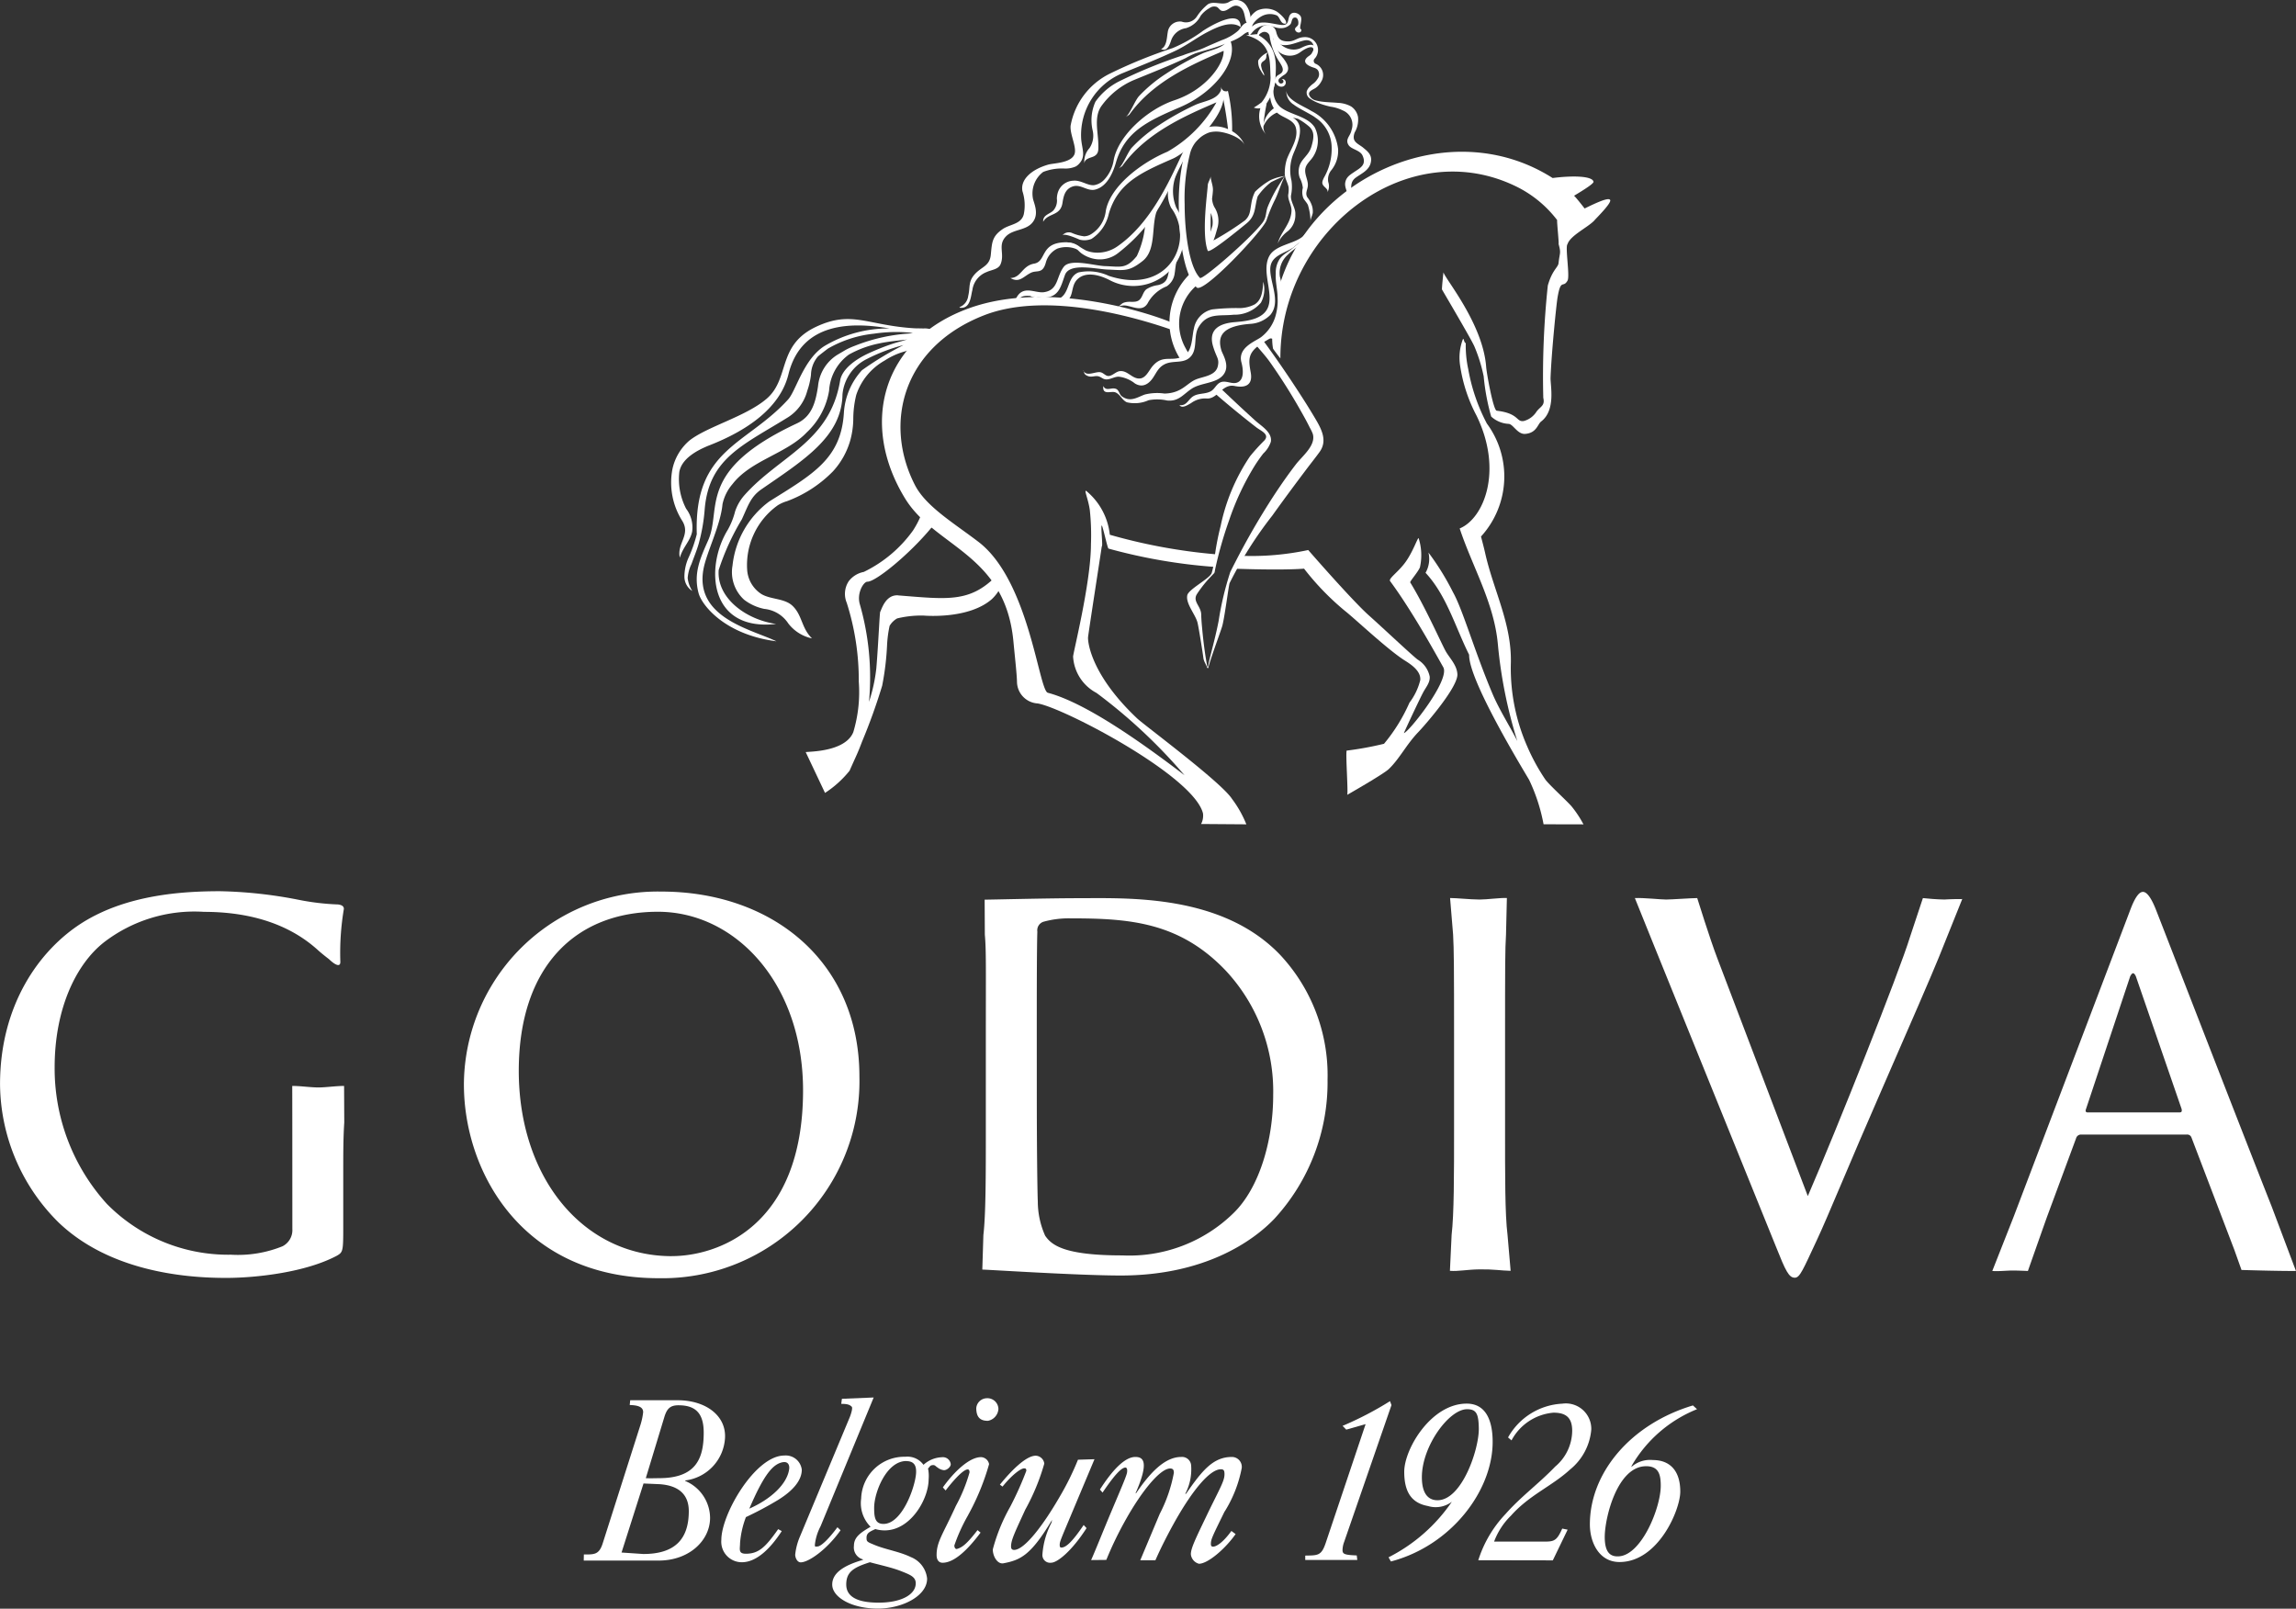 <svg xmlns="http://www.w3.org/2000/svg" width="174.458" height="122.235" viewBox="0 0 174.458 122.235">
  <rect x="0" y="0" width="174.458" height="122.235" fill="#333333" stroke="none"/>
  <g id="Group_186" data-name="Group 186" transform="translate(-999.192 -3771.5)">
    <path id="Path_33" data-name="Path 33" d="M647.987,52.053c8.427,0,15.046,5.32,15.046,14.049a14.974,14.974,0,0,1-15.271,15.329c-10.257,0-14.781-7.986-14.781-14.726a14.733,14.733,0,0,1,15.006-14.652m.791,27.7c3.372,0,9.969-2.137,9.973-12.594,0-8.081-5.106-13.572-11.026-13.572-6.252,0-10.565,4.158-10.575,12.069-.006,8.129,4.883,14.1,11.627,14.1" transform="translate(401.46 3787.193)" fill="#fff" fill-rule="evenodd"/>
    <path id="Path_34" data-name="Path 34" d="M663.329,78.034c.186-1.579.186-4.534.186-8.132V63.313c0-5.853.03-6.9-.076-8.1l-.014-2.662c.45,0,4.838-.111,7.086-.111,3.709,0,10.882-.34,15.333,4.269a13.384,13.384,0,0,1,3.636,9.519A15.3,15.3,0,0,1,685.438,76.8c-1.61,1.688-5.3,4.31-11.673,4.31-3.217,0-10.141-.45-10.518-.45Zm4.059-10.677c0,3.969.043,7.418.076,8.125a6.4,6.4,0,0,0,.557,2.6c.487.715,1.441,1.5,5.861,1.5a11.306,11.306,0,0,0,8.467-3.23c1.951-1.908,3-5.5,3-8.952a13.428,13.428,0,0,0-3.593-9.445c-3.528-3.713-7.349-3.983-11.81-3.983a7.133,7.133,0,0,0-2.072.263.687.687,0,0,0-.445.747c-.043,1.275-.043,4.849-.043,7.733Z" transform="translate(410.584 3787.31)" fill="#fff" fill-rule="evenodd"/>
    <path id="Path_35" data-name="Path 35" d="M690.676,78.025c.186-1.58.186-4.536.186-8.133V63.3c0-5.85-.01-6.9-.074-8.1l-.229-2.77c.523,0,1.473.109,2.245.115.564,0,1.62-.146,2.071-.115l-.066,2.77c-.072,1.2-.072,2.246-.072,8.1v6.592c0,3.6-.01,6.553.187,8.133l.236,2.732c-.812-.022-1.264-.124-2.356-.111-.987.012-1.585.161-2.257.111Z" transform="translate(418.815 3787.307)" fill="#fff" fill-rule="evenodd"/>
    <path id="Path_36" data-name="Path 36" d="M628.108,71.328c0-3.036-.006-4.5-.006-4.5.635,0,1.23.1,1.94.115.59.005,1.365-.116,2-.115l.013,2.776c-.077,1.2-.077,2.326-.077,3.9v4.2c0,1.688-.036,1.765-.485,2.025-2.4,1.274-6.13,1.675-8.306,1.685-3.561.021-9.075-.62-12.826-4.2A14.918,14.918,0,0,1,605.9,66.72c-.008-6,2.958-10.232,6.293-12.321,3.372-2.1,7.552-2.367,10.434-2.367a34.036,34.036,0,0,1,5.911.642,18.579,18.579,0,0,0,3.038.364c.373.043.449.193.449.341a20.113,20.113,0,0,0-.267,4.028c0,.411-.387.249-.867-.216,0,0-.5-.377-.854-.7-1.265-1.137-3.812-2.891-8.647-2.891a11.26,11.26,0,0,0-7.564,2.292c-2.186,1.7-3.777,5.129-3.777,9.516a15.314,15.314,0,0,0,3.967,10.381,12.945,12.945,0,0,0,9.437,3.863,9.019,9.019,0,0,0,3.908-.64,1.378,1.378,0,0,0,.75-1.316Z" transform="translate(393.295 3787.187)" fill="#fff" fill-rule="evenodd"/>
    <path id="Path_37" data-name="Path 37" d="M723.232,52.436c.247.033,1.174.108,1.625.108.224,0,.275-.035,1.363-.035l-1.775,4.42c-.419,1.05-2.353,5.516-4.379,10.149-2.382,5.432-4.036,9.522-4.9,11.361-1.049,2.244-1.283,2.839-1.662,2.842-.455.008-.707-.524-1.423-2.322l-9.3-22.964-1.436-3.561c.7-.03,1.933.111,2.38.111.38,0,1.9-.108,2.358-.111,0,0,.966,3.113,1.525,4.568l6.878,18.076c2.176-5.021,6.941-16.991,7.765-19.689.189-.56.98-2.953.98-2.953" transform="translate(422.07 3787.306)" fill="#fff" fill-rule="evenodd"/>
    <path id="Path_38" data-name="Path 38" d="M740.6,79.268l-3.257-8.534A.341.341,0,0,0,737,70.51h-8.056a.391.391,0,0,0-.372.3l-2.2,5.944c-.336.941-1.456,4.123-1.456,4.123s-.755-.034-1.17-.034-1.1.073-1.536.034l1.624-4.123,8.824-23.218c.453-1.236.773-1.464,1-1.464s.57.268,1.018,1.434c.564,1.425,6.5,16.759,8.76,22.466l1.847,4.905c-.556,0-1.546,0-4.137-.077Zm-4.157-10.44c.181,0,.181-.113.151-.263l-3.479-10.088c-.148-.294-.258-.294-.423,0l-3.358,10.088c-.076.187,0,.263.111.263Z" transform="translate(428.363 3787.198)" fill="#fff" fill-rule="evenodd"/>
    <path id="Path_39" data-name="Path 39" d="M647.676,87.848l.03.044a3.073,3.073,0,0,1,1.87,2.792c0,1.724-1.585,3.25-3.906,3.25h-5.693l.008-.463c.791,0,1.158.023,1.433-.847l2.866-8.992a5.06,5.06,0,0,0,.206-.958c.021-.463-.505-.543-1.02-.56l.038-.363H647.1c2.164,0,3.693,1.18,3.612,2.849a3.449,3.449,0,0,1-3.038,3.248m-1.965.281-1.19-.052-1.67,5.246,1.656.112c2.423,0,3.454-1.15,3.454-3.258,0-1.775-1.518-2-2.25-2.049m1.488-5.995c-.6,0-.878.2-1.085.86l-1.42,4.68c.327.018.813,0,1,0,2.783,0,3.4-1.452,3.4-3.455,0-1.341-.5-2.082-1.892-2.082" transform="translate(403.57 3796.146)" fill="#fff"/>
    <path id="Path_40" data-name="Path 40" d="M652.339,88.344a26.569,26.569,0,0,1-2.46,1.313,7.011,7.011,0,0,0-.446,1.968c0,.452-.159.816.442.816.994,0,1.508-.527,2.455-1.868l.272.148c-.859,1.324-1.916,2.366-3.032,2.366a1.559,1.559,0,0,1-1.559-1.7c0-1.967,2.583-6.408,4.784-6.408a1.225,1.225,0,0,1,1.329,1.079c0,.783-.634,1.571-1.784,2.284m.38-2.863c-.782.116-1.469.941-2.583,3.536,1.635-.724,2.866-1.857,3.028-3,.046-.32-.1-.584-.445-.532" transform="translate(405.991 3797.12)" fill="#fff"/>
    <path id="Path_41" data-name="Path 41" d="M654.251,91.376a3.936,3.936,0,0,0-.433,1.4c0,.21.053.137.191.137.275,0,.869-.578,1.523-1.464l.238.23c-1.066,1.5-2.443,2.438-3.027,2.438-.275,0-.42-.367-.42-.578a4.691,4.691,0,0,1,.366-1.394l3.781-9.06c.137-.349.225-.716.151-.789-.145-.144-.29-.221-.8-.221l.051-.385,2.414-.1Z" transform="translate(407.291 3796.098)" fill="#fff"/>
    <path id="Path_42" data-name="Path 42" d="M663,86.073a.926.926,0,0,1-.514-.206c-.172-.1-.182-.206-.387-.181s-.184.117-.337.254a2.842,2.842,0,0,1,.046.817c0,1.5-1.363,3.888-3.338,3.888a2.5,2.5,0,0,1-.709-.1c-.413.191-.672.292-.672.655,0,.315.042.316.677.578.825.331,1.845.483,2.7.9a1.97,1.97,0,0,1,1.226,1.633c0,1.324-1.9,2.276-3.74,2.276-2.01,0-3.47-.868-3.47-1.826,0-.888.894-1.459,2.337-1.877v-.035a.937.937,0,0,1-.687-1.029c0-.644.457-.98,1.265-1.45a2.527,2.527,0,0,1-.716-2.142,3.279,3.279,0,0,1,3.35-3.178,1.5,1.5,0,0,1,1.385.612,2.209,2.209,0,0,1,1.416-.577.6.6,0,0,1,.657.534c0,.21-.3.449-.493.449m-3.38,7.636c-.618-.243-1.788-.5-2.268-.639-1.273.4-1.8.754-1.8,1.693,0,1.167,1.342,1.377,2.458,1.377,1.684,0,2.725-.577,2.816-1.357.072-.605-.413-.76-1.2-1.074m.484-8.329c-1.494,0-2.438,2.367-2.438,3.552,0,.731.074,1.226.709,1.226,1.427,0,2.421-2.836,2.477-3.873.031-.574-.164-.9-.748-.9" transform="translate(407.945 3797.142)" fill="#fff"/>
    <path id="Path_43" data-name="Path 43" d="M662.971,90.523a13.158,13.158,0,0,0-1.045,2.3c0,.141.074.3.206.262.357-.108.7-.314,1.555-1.428l.232.19c-.619.819-1.806,2.289-2.888,2.289-.258,0-.453-.185-.453-.584,0-1.016.483-1.583,1.463-3.735a12.2,12.2,0,0,0,1.04-2.547c0-.156-.052-.226-.138-.226-.4,0-1.335,1.145-1.679,1.6l-.21-.234c.842-1.183,2.011-2.3,2.9-2.3a.651.651,0,0,1,.612.532,18.4,18.4,0,0,1-1.6,3.885m1.506-7.176c-.561,0-.878-.251-.88-.967a.819.819,0,0,1,.774-.748.838.838,0,0,1,.91.81.978.978,0,0,1-.8.906" transform="translate(409.78 3796.11)" fill="#fff"/>
    <path id="Path_44" data-name="Path 44" d="M669.392,90.48c-.4.958-.449,1.087-.449,1.3,0,.1.02.19.121.19.345,0,.806-.393,1.7-1.715l.219.237c-1.117,1.741-2.222,2.628-2.685,2.628a.583.583,0,0,1-.668-.623,6.141,6.141,0,0,1,.686-2.413l.049-.219c-1.6,2.664-2.369,3.048-3.695,3.3-.457.086-.811-.531-.811-1.053a13.594,13.594,0,0,1,1.318-3.233,24.982,24.982,0,0,0,1.23-2.742c0-.122-.022-.185-.16-.185-.275,0-.944.514-1.648,1.385l-.2-.147c.842-1.045,1.982-2.2,2.721-2.2a.682.682,0,0,1,.652.6,16.573,16.573,0,0,1-1.446,3.5c-.824,1.793-1.08,2.317-1.08,2.8,0,.174.078.258.233.258.79,0,2.219-1.883,3.474-4.059a20.9,20.9,0,0,0,1.378-2.794l1.255-.039Z" transform="translate(410.769 3797.122)" fill="#fff"/>
    <path id="Path_45" data-name="Path 45" d="M679.746,89.2c-.928,1.9-1.046,2.114-1.046,2.481,0,.156.072.2.159.2.275,0,.782-.34,1.4-1.193l.32.238c-.824,1.167-2.128,2.254-2.783,2.254a.829.829,0,0,1-.617-.722c0-.453.333-1.132,1.277-3.1.946-1.95,1.278-2.472,1.278-2.975,0-.245-.031-.383-.272-.383-.825,0-2.12,1.536-3.478,3.938-.5.888-1.091,2.038-1.5,2.979l-1.151,0,1.475-3.514a11.183,11.183,0,0,0,1.078-3.125c0-.173-.022-.337-.281-.337-.756,0-2.153,1.71-3.372,3.886a27.115,27.115,0,0,0-1.479,3.061l-1.154.012c.292-.644.914-2.211,1.515-3.639.705-1.671,1.1-2.576,1.2-2.945.036-.135.062-.444-.109-.444-.344,0-.947.735-1.737,1.9l-.2-.229c.98-1.532,1.915-2.478,2.689-2.478.588,0,1.087.321.022,2.75l.029.018c1.055-1.555,2.183-2.768,3.437-2.768a.694.694,0,0,1,.756.679,4.006,4.006,0,0,1-.452,2.128l.065-.013c1.2-1.726,2.037-2.794,3.48-2.794a.753.753,0,0,1,.75.836,9.616,9.616,0,0,1-1.295,3.306" transform="translate(412.499 3797.142)" fill="#fff"/>
    <path id="Path_46" data-name="Path 46" d="M685.057,92.5a1.841,1.841,0,0,0-.124.613c0,.3.118.38,1.08.415l.042.346H682.1V93.54c.962-.017,1.223.013,1.55-.945l3.037-9.044-1.471.418-.281-.286a25.433,25.433,0,0,0,3.606-1.878l.111.3Z" transform="translate(416.269 3796.162)" fill="#fff"/>
    <path id="Path_47" data-name="Path 47" d="M687.147,93.946l-.183-.32a12.839,12.839,0,0,0,4.788-4.189l.027-.035a2.038,2.038,0,0,1-1.829.324c-1.268-.232-1.793-1.1-1.793-2.6,0-1.741,2.046-5.179,4.745-5.179,1.441,0,1.973,1.253,1.973,2.907,0,3.725-3.157,7.886-7.728,9.087m5.785-11.569c-1.374,0-3.435,2.812-3.435,5.163,0,1.253.484,1.754,1.188,1.754,1.862,0,3.164-3.9,3.138-5.453-.017-1.089-.169-1.464-.891-1.464" transform="translate(417.734 3796.207)" fill="#fff"/>
    <path id="Path_48" data-name="Path 48" d="M699.2,86.934c-1.393,1.29-3.105,1.943-4.513,3.527a5.381,5.381,0,0,0-1.281,1.97l3.476,0c1.014,0,1.233.075,1.7-.987l.411.082-1.126,2.332-5.663-.01a9.037,9.037,0,0,1,2.075-3.517c1.149-1.305,2.568-2.341,3.77-3.6a3.588,3.588,0,0,0,1.291-2.714c0-.992-.459-1.382-1.421-1.382a3.991,3.991,0,0,0-3.19,2.106l-.263-.224a5.01,5.01,0,0,1,4.124-2.566,1.933,1.933,0,0,1,2.2,1.967,4.378,4.378,0,0,1-1.587,3.016" transform="translate(419.313 3796.207)" fill="#fff"/>
    <path id="Path_49" data-name="Path 49" d="M701.894,86.643l-.025.089a2.14,2.14,0,0,1,1.641-.528c1.166,0,2.077.678,2.077,2.4,0,1.393-1.68,5.349-4.619,5.349-1.547,0-2.25-1.485-2.25-2.859,0-3.9,3.071-7.612,7.83-9.04l.312.286a10.077,10.077,0,0,0-4.966,4.3m1.092.033c-2.183,0-3.138,3.915-3.138,5.376,0,1.167.413,1.525,1.1,1.469,1.714-.139,3.156-3.7,3.156-5.357,0-.854-.154-1.489-1.115-1.489" transform="translate(421.278 3796.238)" fill="#fff"/>
    <path id="Path_50" data-name="Path 50" d="M681.024,7.471a1.938,1.938,0,0,0-1.054,1.347,12.913,12.913,0,0,1,.217-1.437c.007-.042.01-.082.014-.124a3.894,3.894,0,0,0,.677-1.87c.023-.936.292-2.525-1.43-3.393l-.8.082c1.99.528,1.783,1.921,1.857,3.211a3.057,3.057,0,0,1-.674,1.879,4.861,4.861,0,0,1-.6.406.884.884,0,0,0,.5.048,2.065,2.065,0,0,0,.478,2.042.85.85,0,0,1-.243-.673A1.954,1.954,0,0,1,681.576,7.8a2.2,2.2,0,0,1-.552-.328" transform="translate(415.229 3772.102)" fill="#fff"/>
    <path id="Path_51" data-name="Path 51" d="M675.637,22.036c-.083-.129-.16-.259-.23-.393a3.814,3.814,0,0,1,1-4.9l-.635-.78a5.144,5.144,0,0,0-.731,6.565,1.082,1.082,0,0,0,.594-.492" transform="translate(413.871 3776.313)" fill="#fff"/>
    <path id="Path_52" data-name="Path 52" d="M677.7,23.467l.443.418q1.117,1.064,2.262,2.1c.445.4,1.281.878,1.162,1.589a2.145,2.145,0,0,1-.574.892c-.233.3-.449.608-.652.927a20.126,20.126,0,0,0-1.942,4.137,29.937,29.937,0,0,0-1.074,3.777c-.018.089-.017.211-.089.277-.052.047-.431.446-.561.6a9.346,9.346,0,0,0-.72.957l-.021.035c-.314.549.327.892.341,1.523.008.364.04.728.074,1.088q.068.752.168,1.5c.034.247.069.495.109.741.018.113.038.228.059.341.009.053.02.105.03.16.005.026.008.128.035.141.055.023.07-.165.078-.2.017-.086.036-.17.056-.255.052-.221.108-.44.163-.661.142-.554.282-1.11.407-1.67q.076-.342.143-.685a23.49,23.49,0,0,1,.889-3.733q.185-.375.378-.746a57.1,57.1,0,0,1,2.92-5.042c.538-.821,1.1-1.628,1.7-2.406.469-.608,1.524-1.425,1.27-2.293a3.072,3.072,0,0,0-.222-.467c-.2-.41-.423-.812-.648-1.21a43.744,43.744,0,0,0-2.4-3.8c-.312-.441-.718-.878-1.087-1.325a3.47,3.47,0,0,1,.583-.3q1.365,1.86,2.626,3.8c.474.725.938,1.458,1.377,2.206.459.782.884,1.632.29,2.461-.316.44-.659.863-.984,1.295-.885,1.174-1.761,2.353-2.615,3.549a29.988,29.988,0,0,0-3.239,5.121c-.073.165-.4,2.779-.578,3.321-.091.282-.191.562-.29.842-.154.437-.31.875-.457,1.313-.066.2-.133.394-.194.593-.025.082-.049.164-.073.246-.009.033-.026.139-.058.156-.012.007-.026,0-.043-.025a.785.785,0,0,1-.046-.1l-.107-.232a1.386,1.386,0,0,1-.143-.374c-.049-.414-.353-2.321-.45-2.725-.152-.621-.912-1.449-.78-2.085.1-.462,1.683-1.252,1.852-1.681a7.039,7.039,0,0,0,.259-1.449,20.086,20.086,0,0,1,.427-2.147,14.812,14.812,0,0,1,2.228-5.281,14.837,14.837,0,0,1,1.087-1.2c.432-.469-.241-.722-.605-1-.444-.342-.882-.692-1.318-1.045q-.933-.759-1.84-1.546Z" transform="translate(414.189 3777.493)" fill="#fff"/>
    <path id="Path_53" data-name="Path 53" d="M692.371,22.1a8.47,8.47,0,0,1-.191-2.012c-.108.086-.157-.422-.217-.28a3.924,3.924,0,0,0-.206,2.046A11.772,11.772,0,0,0,693,25.622c2.045,4.206.535,7.827-1.282,8.568.949,2.881,2.615,5.638,2.9,8.789a35.5,35.5,0,0,0,1.48,7.368c-.547-1.093-1.37-2.374-1.878-3.574-1.374-3.246-2.271-6.429-3.01-7.735a19.716,19.716,0,0,0-1.865-3.016,2.112,2.112,0,0,1-.221,1.538c1.6,1.717,2.262,4.13,3.312,6.229-.039,1.864,3.74,8.125,4.556,9.5a13.633,13.633,0,0,1,1.1,3.38s2.991.008,3.032.007a8.238,8.238,0,0,0-.916-1.383c-.387-.44-1.749-1.675-2-2.051a15.158,15.158,0,0,1-1.35-2.471,14.771,14.771,0,0,1-1.255-6.234c.111-3.061-1.309-5.6-1.951-8.48-.092-.42-.315-1.253-.315-1.253a6.765,6.765,0,0,0,.448-8.582,14.048,14.048,0,0,1-1.415-4.126" transform="translate(418.386 3777.464)" fill="#fff"/>
    <path id="Path_54" data-name="Path 54" d="M704.8,14.058c.2-.221,1.285-1.295,1.188-1.528s-1.011.182-1.943.639c-.281-.364-.586-.741-.74-.907-.02-.021-.042-.04-.061-.061.793-.474,1.5-.931,1.477-1.061-.073-.444-1.586-.482-3.107-.285-7.828-4.987-18.552-.06-20.859,8.542-.072.264.091,1.3.053,1.577a3.657,3.657,0,0,1-1.089,1.972c.062.044.586.1.586.122a4.347,4.347,0,0,0,.066.755c.047.079.557.754.557.734,0-.3.008-.595.025-.889.534-9.168,9.79-16.1,17.859-12.187a8.742,8.742,0,0,1,3.152,2.578c-.056-.068.155,1.862.1,1.8.208.747.086.636,0,1.465-.034.324-.479.513-.816,1.7a65.49,65.49,0,0,0-.344,8.532c.141.6-.2.638-.509,1.041a1.641,1.641,0,0,1-.954.717c-.61.117-.341-.577-2.077-.778-.256-.03-.763-2.823-.8-3.327-.24-3.276-3.118-6.69-3.246-7.189,0,0-.138,1.257-.109,1.309.212.37,2.2,3.735,2.455,4.31a11.989,11.989,0,0,1,.711,2.283,16.729,16.729,0,0,0,.57,3.057,2.11,2.11,0,0,0,1.33.557c.345.026.673.807,1.255.761.869-.066.944-.737,1.209-.94,1.136-.863.695-2.741.718-3.334.073-1.944.442-5.561.527-6.067.254-1.519.42-.694.763-1.307.194-.35-.2-2.589,0-2.771.2-.656,1.58-1.29,2.055-1.817" transform="translate(415.552 3774.172)" fill="#fff"/>
    <path id="Path_55" data-name="Path 55" d="M669.207,11.989c.035-.351.5-.394.731-.514.376-.2.331-.51.327-.9-.01-.954-.368-2.121.267-2.96a5.865,5.865,0,0,1,2.39-1.913c1.335-.552,2.682-1.072,3.989-1.691a5.306,5.306,0,0,1,.755-.366c.32-.1.642-.186.962-.282a14.987,14.987,0,0,0,1.883-.679,3.17,3.17,0,0,0,.747-.433c.164-.135.407-.293.623-.211.118-.17.154-.551-.066-.665-.436-.226-.688.315-.922.558a3.763,3.763,0,0,1-1.257.722c-.465.2-.876.372-1.331.58-.517.234-1.072.351-1.6.565a36.9,36.9,0,0,0-4.842,1.974,4.882,4.882,0,0,0-1.818,1.557,3.436,3.436,0,0,0-.21,2.183,1.7,1.7,0,0,1-.24,1.341,1.5,1.5,0,0,0-.393,1.135" transform="translate(412.381 3771.899)" fill="#fff"/>
    <path id="Path_56" data-name="Path 56" d="M681.532,6.343A1.2,1.2,0,0,1,681,5.272c-.027.712,1.356,1.222,1.9,1.57a3.73,3.73,0,0,1,2.032,2.891,2.332,2.332,0,0,1-.547,1.649,1.108,1.108,0,0,0-.2.86.976.976,0,0,1-.061.778c.07-.217-.2-.364-.3-.5-.173-.215-.065-.39.039-.622a4.344,4.344,0,0,0,.58-2.292,2.74,2.74,0,0,0-1.259-2.274c-.228-.2-1.346-.726-1.645-.993" transform="translate(415.933 3773.09)" fill="#fff"/>
    <path id="Path_57" data-name="Path 57" d="M673.443,18.492a1.065,1.065,0,0,1-.134.185c-.374.409-.929.139-1.385.047a1.054,1.054,0,0,0-.768.082c.31-.216.292-.32.673-.383.282-.046.687.056.934-.13.276-.207.289-.609.561-.833a2.118,2.118,0,0,1,.885-.319c.96-.223.655-.91,1-1.538a2.05,2.05,0,0,1,.618-.6c-.281.2-.288.932-.347,1.23a1.379,1.379,0,0,1-.609,1,2.819,2.819,0,0,0-1.429,1.255" transform="translate(412.969 3776.024)" fill="#fff"/>
    <path id="Path_58" data-name="Path 58" d="M680.357,2.061a11.282,11.282,0,0,1-2.235,1.264A36.985,36.985,0,0,0,673.28,5.3a5.5,5.5,0,0,0-2.921,3.908c-.079.675.505,1.693.282,2.21-.281.651-1.572.649-1.982.765-1.233.349-2.144,1.118-1.961,2.022a3.463,3.463,0,0,1,.105,1.731c-.173.78-1.05.768-1.6,1.141-.829.562-.817,1.027-.91,1.956-.086.871-.7.9-1.217,1.477s-.334.968-.5,1.654a1.042,1.042,0,0,1-.639.841c-.029.012-.022.047.009.051.821.105.824-.92.945-1.329a1.706,1.706,0,0,1,1.1-1.386c.338-.16.873-.193,1.039-.579.347-.817-.249-1.465.435-2.144.521-.517,1.443-.428,1.951-.985.63-.691.1-1.6.07-1.92a2.05,2.05,0,0,1,.787-1.973,3.91,3.91,0,0,1,1.607-.259,1.932,1.932,0,0,0,.867-.157,1.071,1.071,0,0,0,.319-.282c.44-.521.156-1.069.094-1.8a5.08,5.08,0,0,1,3.176-5.02c1.335-.551,2.682-1.071,3.988-1.691.86-.406,1.614-1,2.46-1.436.672-.344,1.775-.885,2.492-.364.023-1.534-2.531.055-2.918.325" transform="translate(410.184 3771.825)" fill="#fff"/>
    <path id="Path_59" data-name="Path 59" d="M669.546,16.395a1.082,1.082,0,0,0,.605-.191,2.39,2.39,0,0,0,1.071-1.745c.331-1.844,2.649-3.638,4.68-4.493a9.784,9.784,0,0,0,3.725-3.751c-2.35,1.011-5.357,2.313-7.163,4.849l-.285.186c.333-.219.7-1.248,1.026-1.6a10.872,10.872,0,0,1,2.054-1.7A20.791,20.791,0,0,1,678,6.419c.686-.321,1.773-.377,2.01-1.239.945,1.532-2.464,4.778-3.694,5.313-2.457,1.069-4.191,1.862-4.869,4.2a3.039,3.039,0,0,1-1.317,1.9,1.447,1.447,0,0,1-.892.056c-.4-.174-1.18-.5-1.321-.319a.635.635,0,0,1,.713-.2,3.262,3.262,0,0,0,.912.26" transform="translate(411.993 3773.062)" fill="#fff"/>
    <path id="Path_60" data-name="Path 60" d="M667.841,14.431a1.617,1.617,0,0,1,.057-.4,1.278,1.278,0,0,1,1.19-.955c.587-.06,1.092.4,1.6.336a1.364,1.364,0,0,0,.738-.4,2.8,2.8,0,0,0,.731-1.491c.331-1.844,2.538-3.864,4.628-4.562,2.449-.817,3.781-2.815,3.725-3.752-2.352,1.01-5.357,2.311-7.163,4.849l-.285.187c.333-.22.7-1.248,1.025-1.6a10.977,10.977,0,0,1,2.054-1.7,20.783,20.783,0,0,1,2.745-1.528c.686-.321,1.773-.376,2.009-1.239.945,1.533-.916,4.126-3.694,5.313-2.464,1.052-4.191,1.861-4.87,4.2-.233.808-.67,1.812-1.553,2.055-.649.18-1.141-.487-1.813-.2-.514.217-.622.721-.7,1.231-.156,1-1.093.739-1.463,1.419-.036-.524.486-.57.771-.856a1.138,1.138,0,0,0,.267-.9" transform="translate(411.656 3772.155)" fill="#fff"/>
    <path id="Path_61" data-name="Path 61" d="M668.5,16.126a1.011,1.011,0,0,0-.247-.013c.01.135.328.223.432.293.228.152.388.379.614.539a2.45,2.45,0,0,0,.743.351,2.258,2.258,0,0,0,1.727-.2,2.182,2.182,0,0,0,.283-.19c4.07-3.17,4.034-6.531,6.432-9.192-.38.178-.782.337-.782.337-.86.765-2.206,5.92-5.7,8.344a2.645,2.645,0,0,1-1.653.475,2.324,2.324,0,0,1-.715-.154,4.636,4.636,0,0,1-.6-.364c-.087-.049-.177-.1-.268-.142a1.16,1.16,0,0,0-.265-.085" transform="translate(412.094 3773.826)" fill="#fff"/>
    <path id="Path_62" data-name="Path 62" d="M665.267,19.453c.321-1.014,1.364-.454,2.127-.474,1.135-.029,1.266-.873,1.577-1.723.346-.942,2.313-.446,3.224-.409,1.281.052,1.624.181,2.673-.647,1.171-.924.541-3.032,1.247-4.148-.359.567-.884.661-1.053,1.437a7.029,7.029,0,0,1-.635,2.337c-.816,1-1.216.8-2.422.76-.774-.023-2.624-.595-3.12.048-.581.754-.4,1.761-1.492,1.931-.767.12-1.8-.746-2.293.875-.031.105.138.1.167.012" transform="translate(411.142 3775.134)" fill="#fff"/>
    <path id="Path_63" data-name="Path 63" d="M668.4,20.057a2.01,2.01,0,0,1-1.223-.1c-.193-.073-.379-.164-.565-.251s-.375-.13-.549-.213c.042-.082.271-.009.345.017a3.517,3.517,0,0,0,.367.092,2.812,2.812,0,0,0,1.2.181c1.153-.269.769-1.7,1.731-2.085a3.617,3.617,0,0,1,2.306.263c4.637,1.518,6.552-2.728,4.737-5.166a2.328,2.328,0,0,1-.163-1.672l.7-1.17a3.287,3.287,0,0,0-.142,2.837,3.868,3.868,0,0,1-5.1,5.477c-.694-.353-1.756-.677-2.408-.056-.631.6-.135,1.57-1.231,1.843" transform="translate(411.432 3774.502)" fill="#fff"/>
    <path id="Path_64" data-name="Path 64" d="M669.137,23.162c.208.554.908.091,1.305.161.239.043.383.28.6.286.311.009.569-.338.885-.37.532-.053.849.463,1.333.551.608.109.832-.561,1.157-.938.811-.941,1.49-.249,2.39-.786.647-.389.583-1.43.747-2.08a1.8,1.8,0,0,1,1.385-1.436,16.113,16.113,0,0,1,2.128-.1,2.575,2.575,0,0,0,1.1-.281c.539-.342.607-1,.652-1.717a2.106,2.106,0,0,1-.178,1.586,2.618,2.618,0,0,1-2.065.914c-1.1.12-2-.169-2.673.945-.39.647-.077,1.585-.549,2.18-.527.662-1.364.293-2.043.648-.444.232-.58.577-.845.983-.324.5-.81.832-1.4.467a2.439,2.439,0,0,0-1.213-.513c-.375-.018-.737.289-1.1.186-.156-.044-.285-.168-.442-.21-.29-.078-.531.1-.838-.033-.28-.118-.24-.215-.325-.445" transform="translate(412.36 3776.461)" fill="#fff"/>
    <path id="Path_65" data-name="Path 65" d="M679.019,2.3c-.051.056-.1.111-.15.165-.16-.144-.055-.381.047-.515.588-.781,1.579-.362,2.361-.281.672.069.439-.483.69-.794.193-.241.608-.121.768.112.21.3-.183.983.063,1.016.055.268-.271.315-.411.139-.2-.25.128-.321.176-.5s-.007-.531-.225-.536c-.293-.008-.237.354-.363.509a.984.984,0,0,1-.711.3c-.4.018-.735-.216-1.127-.23a1.5,1.5,0,0,0-1.117.621" transform="translate(415.269 3771.726)" fill="#fff"/>
    <path id="Path_66" data-name="Path 66" d="M678.791,1.453a1.652,1.652,0,0,1,.662-.794,1.623,1.623,0,0,1,1.481.051c.176.1.859.672.724.932-.407.077-.427-.44-.678-.616a1.331,1.331,0,0,0-1.231.091,1.832,1.832,0,0,0-.553.5,4.121,4.121,0,0,0-.329.657.522.522,0,0,0-.064,0,.923.923,0,0,1-.012-.817" transform="translate(415.244 3771.652)" fill="#fff"/>
    <path id="Path_67" data-name="Path 67" d="M675.553,2.148a1.849,1.849,0,0,0,1.139-.947,2.143,2.143,0,0,1,.677-.587.585.585,0,0,1,.556-.086c.143.072.234.275.4.3.472.073.756-.571,1.26-.354.469.2.42.8.575,1.2a4.005,4.005,0,0,0,.243.407,1.93,1.93,0,0,0-.233-1.655.958.958,0,0,0-1.334-.269c-.5.284-1.1-.111-1.583.161a3.93,3.93,0,0,0-.847.934.987.987,0,0,1-1.148.394.926.926,0,0,0-1.066.808c-.074.392-.064,1.084-.509,1.272.459.223.638-.286.759-.629a1.393,1.393,0,0,1,1.115-.953" transform="translate(413.729 3771.5)" fill="#fff"/>
    <path id="Path_68" data-name="Path 68" d="M664.883,16.86c.83-.012.882-.931,1.81-1.093.985-.173.4-1.649,2.494-1.622a2.1,2.1,0,0,1,.513.128.638.638,0,0,1,.375.216,1.8,1.8,0,0,1,.135.165c.048.081.026.1.021.182a2.027,2.027,0,0,0-1.769-.212,1.631,1.631,0,0,0-.884,1.07c-.243.876-.674.551-1.12.763-.573.273-.889.813-1.575.4" transform="translate(411.078 3775.765)" fill="#fff"/>
    <path id="Path_69" data-name="Path 69" d="M664.274,19.342c-.225-.005-.446-.009-.666-.012-3.648-.212-4.791-1.406-7.546-.1-.077.036-.151.073-.223.112-2.693,1.439-1.756,3.856-3.519,5.354-1.588,1.35-4.511,2.1-5.859,3.17a3.935,3.935,0,0,0-1.281,2.16,5.431,5.431,0,0,0,.751,3.942c.653,1.067-.436,1.721-.187,2.788.229-.8.783-1.249.934-1.978a2.35,2.35,0,0,0-.457-1.74,4.893,4.893,0,0,1-.519-2.785c.167-1.006,1.311-1.649,2.315-2.043,2.676-1.05,5.328-2.742,5.978-5.388,1-4.062,4.956-3.953,7.676-3.481a9.5,9.5,0,0,0-4.96,1.347c-1.586,1.028-2.14,3.385-2.742,4.049-3.17,3.489-7.157,3.733-6.939,10.236a10.277,10.277,0,0,1-.646,1.83,3.566,3.566,0,0,0-.294,1.386,1.29,1.29,0,0,0,.6,1.1,2.242,2.242,0,0,1-.351-.98,2.826,2.826,0,0,1,.288-1.067c.186-.521.4-1.028.552-1.559a13.581,13.581,0,0,0,.454-2.625c.334-3.872,2.937-4.857,6.35-6.98a3.407,3.407,0,0,0,1.442-2,5.671,5.671,0,0,0,.282-1.217,2.231,2.231,0,0,1,.521-1.383c.085-.088.681-.543.783-.616a8.8,8.8,0,0,1,3.474-1.123,11.4,11.4,0,0,1,2.738-.081l.228.052a13.557,13.557,0,0,0-4.394.94,5.755,5.755,0,0,0-.728.327c-.2.12-.385.23-.587.347a3.152,3.152,0,0,0-1.5,2.413c-.18,1.165-.439,2.272-1.6,2.816-7.7,3.6-5.677,6.49-6.748,8.889-.623,1.4-1.127,2.535-.724,4.022.245.9,1.985,3.143,5.911,3.648-1.864-.9-6.242-1.778-5.54-5.5.24-1.273,1.3-3.33,1.443-4.917a3.416,3.416,0,0,1,.76-1.528c1.4-1.817,4.11-2.309,5.641-3.928a5.567,5.567,0,0,0,1.7-3.178,3.647,3.647,0,0,1,1.5-2.733,7.882,7.882,0,0,1,2.254-.839c.674-.152,1.423-.216,2.194-.311-.161.036-.363.107-.463.133-.282.072-.558.157-.83.25-.553.19-1.092.413-1.618.651-1.093.495-2.061,1.251-2.2,2.088-.781,4.72-4.625,5.7-7.305,8.75a3.586,3.586,0,0,0-.674,1.187,5.665,5.665,0,0,1-.549,1.387c-1.748,2.832-1.458,7.752,3.665,7.171-2.3-.328-4.526-1.976-4.364-4.1a18.4,18.4,0,0,1,1.76-3.852c.506-1.111.682-1.727,1.506-2.294,3.237-2.233,6.088-4,6.139-7.189a3.344,3.344,0,0,1,1.856-2.7,13.557,13.557,0,0,1,2.779-1.055,24.288,24.288,0,0,0-3.153,1.908,5.276,5.276,0,0,0-1.372,3.2c-.2,3.535-2.36,4.7-5.673,6.773a6.985,6.985,0,0,0-2.793,4.878,2.841,2.841,0,0,0,.879,2.587,3.769,3.769,0,0,0,1.538.7,2.469,2.469,0,0,1,1.818,1.1,3.069,3.069,0,0,0,1.806,1.14c-.807-.777-.733-1.763-1.482-2.475-.61-.579-1.641-.469-2.356-.89a2.366,2.366,0,0,1-1.089-1.848,5.577,5.577,0,0,1,2.326-4.9,2.743,2.743,0,0,1,.7-.312,9.541,9.541,0,0,0,3.5-2.274,5.861,5.861,0,0,0,1.312-2.36,6.441,6.441,0,0,0,.225-1.579,7.788,7.788,0,0,1,.225-1.86,4.687,4.687,0,0,1,2.154-2.609,5.432,5.432,0,0,1,1.546-.7l1.178-.38s.893-.994.966-1.137c.087-.167-.569-.256-.712-.225" transform="translate(405.106 3777.117)" fill="#fff"/>
    <path id="Path_70" data-name="Path 70" d="M682.692,37.85c.005-.008.111-.95.1-.957a42.305,42.305,0,0,1-8.091-1.488,4.979,4.979,0,0,0-1.778-3.32c-.219-.151.148.617.26,1.454a18.148,18.148,0,0,1,.085,2.59c0,2.939-1.386,8.374-1.356,8.545a3.338,3.338,0,0,0,1.78,2.751,40.933,40.933,0,0,1,6.683,6.251c-4.726-3.612-8.113-5.661-10.384-6.264-.691-.182-1.413-8.519-5.271-11.467-1.9-1.451-4-2.693-4.836-4.335-2.392-4.687-.921-10.45,5.236-12.87,4.865-1.914,11.9.256,14.373,1.123.066.023.069-.515-.043-.564-1.967-.83-9.524-3.22-15.407-1.118-6.609,2.361-8.4,8.747-4.9,14.463,2.281,3.725,7.6,4.193,8.234,10.857.134,1.409.247,2.376.271,3.031a1.67,1.67,0,0,0,1.568,1.691c1.946.318,11.85,5.49,12.564,8.349a1.359,1.359,0,0,1-.143.812l3.439.025a8.435,8.435,0,0,0-1.092-1.935c-.815-1.269-6.649-5.591-7.192-6.1-3.481-3.282-3.759-5.747-3.746-6.157.007-.207.957-6.312,1.041-6.9.007-.039.009-.053.005-.039.1.035-.1-1.61,0-1.575.071.025.433,1.728.508,1.753a41.49,41.49,0,0,0,8.091,1.394" transform="translate(408.818 3776.728)" fill="#fff"/>
    <path id="Path_71" data-name="Path 71" d="M677.934,33.729l.63-.964a20.564,20.564,0,0,0,5.02-.441s3.343,3.847,4.637,4.994c.876.776,3.29,3.047,3.684,3.336a1.957,1.957,0,0,1,.907,1.277c.048.462-.3.834-.5,1.221-.232.431-1.2,2.487-1.46,3.079.312,0,3.54-4.028,2.993-5-.755-1.348-1.516-2.691-2.334-4-.54-.867-1.1-1.723-1.706-2.544-.146-.2.629-.688,1.182-1.463.571-.8.924-1.881.985-1.8a4.232,4.232,0,0,1,.1,2.213c-.135.35-.782,1.076-.739,1.147,1.08,1.754,2.263,4.407,2.66,5.162.285.544.885,1.085.925,1.812.053.968-2.373,3.778-3,4.433-.884.928-1.411,2.016-2.218,2.781-.413.392-3.152,1.954-3.152,1.954.078-.275-.125-2.97-.047-3.36a25.077,25.077,0,0,0,2.841-.519,13.1,13.1,0,0,0,1.934-3.125,4.733,4.733,0,0,0,.82-1.708c.069-.687-.683-1.187-1.182-1.5-1.29-.813-3.779-3.169-4.53-3.757a20.11,20.11,0,0,1-3.116-3.217c-1.816.139-5.336,0-5.336,0" transform="translate(415.012 3780.97)" fill="#fff"/>
    <path id="Path_72" data-name="Path 72" d="M656.457,33.752c.068-.013-.068-.012,0,0" transform="translate(408.532 3781.673)" fill="#fff"/>
    <path id="Path_73" data-name="Path 73" d="M659.97,36.174c-.977-.077-1.273,1.087-1.373,1.248-.046.073-.146,2.507-.294,4.273a12.46,12.46,0,0,1-.56,2.572,20.147,20.147,0,0,0-.7-7.43c-.23-.8.247-1.645.556-1.7.618.049,3.265-2.128,4.908-4.132a9.875,9.875,0,0,1,3,1.6c.737.816,1.869,2.136,1.869,2.136-2,2-3.7,1.728-7.412,1.437m7.679-1.036c-1.089-1.232-5.941-5.073-5.941-5.073a6.971,6.971,0,0,1-.622,1.188,9.913,9.913,0,0,1-3.733,3.137,1.883,1.883,0,0,0-1.139.7,1.751,1.751,0,0,0-.156,1.646,19.344,19.344,0,0,1,.915,5.987,10.592,10.592,0,0,1-.417,3.843c-.617,1.516-3.4,1.465-3.615,1.516l1.467,3.1a7.943,7.943,0,0,0,1.865-1.685c.554-1.255.583-1.249.944-2.2a44.541,44.541,0,0,0,1.534-4.264,21.016,21.016,0,0,0,.373-3.114,9,9,0,0,1,.19-1.428,1.539,1.539,0,0,1,.577-.569,7.8,7.8,0,0,1,2-.216c.242.018,3.472.266,5.2-1.255,0,0,.941-.878.56-1.309" transform="translate(407.478 3780.564)" fill="#fff"/>
    <path id="Path_74" data-name="Path 74" d="M676.817,14.049l-.122.427a.312.312,0,0,1-.012.038c-.007-.475-.009-.951.008-1.426a1.8,1.8,0,0,1,.126.962m4.365-3.437a5.829,5.829,0,0,0-1.128.86,2.854,2.854,0,0,0-.273.836c-.121.7-.1.953-.48,1.331a22.455,22.455,0,0,1-2.405,1.534,5.81,5.81,0,0,0,.194-.579l.13-.463a1.925,1.925,0,0,0-.266-1.506,1.625,1.625,0,0,1-.167-.625c.029-.215.056-.429.066-.636.018-.377-.174-.746-.174-1.087,0,.229-.212.471-.221.721-.019.534-.485,3.665,0,4.955.1.262,2.371-1.6,2.954-2.08.73-.6.588-1.231.842-2.051a4.623,4.623,0,0,1,1.02-1.078,9.105,9.105,0,0,1,1.056-.469,3.678,3.678,0,0,0-1.151.336" transform="translate(414.501 3774.597)" fill="#fff"/>
    <path id="Path_75" data-name="Path 75" d="M680.072,3.063a1.631,1.631,0,0,0-.716.612,1.222,1.222,0,0,0,.126.644,5.7,5.7,0,0,0,.319.508c.047-.125-.132-.364-.148-.445a1.966,1.966,0,0,1-.079-.319c-.017-.444.45-.258.4-.808" transform="translate(415.439 3772.424)" fill="#fff"/>
    <path id="Path_76" data-name="Path 76" d="M681.514,14.1c-.233.51-.088.85-.461,1.331-.963,1.247-4.553,4.347-4.728,4.165-.859-.889-1.162-3.613-1.164-5.586a13.952,13.952,0,0,1,.392-3.79,2.28,2.28,0,0,1,1.5-1.684,1.99,1.99,0,0,1,.532-.06c.59,0,1.913.409,2.151,1.069a2.173,2.173,0,0,0-.968-1.1,12.612,12.612,0,0,0-.324-3.079s-.013.082-.238.039-.314-.355-.314-.355a30.551,30.551,0,0,1,.566,3.241,2.387,2.387,0,0,0-1.512-.152,2.692,2.692,0,0,0-1.784,1.952,15.991,15.991,0,0,0-.437,4.416c.014,1.767.3,4.759,1.347,5.811.5.5,4.935-4.2,5.3-5.073a11.934,11.934,0,0,1,.6-1.485c.292-.545.519-1.385.813-1.913a11.284,11.284,0,0,0-1.274,2.254" transform="translate(414.045 3773.023)" fill="#fff"/>
    <path id="Path_77" data-name="Path 77" d="M682.555,19.787c-.489,1.7-.416,1.421-1.437,2.059-1.193.744-1.13,1.255-.945,2.288.168.942-.4,1.184-1.221,1.018-.972-.2-1.3,1.053-2.176.945a1.818,1.818,0,0,0-1.143.358c-.213.111-.674.449-.875.147.53.077.656-.406,1.013-.651.4-.269.907-.164,1.342-.385.327-.165.435-.567.778-.7.393-.156.839.161,1.231.031.595-.2.466-1.082.344-1.537-.315-1.177,1.152-1.628,1.54-1.959a3.108,3.108,0,0,0,1.042-1.544c.41-1.425-.036-2.3.027-3.246a1.872,1.872,0,0,1,.273-1.075c.252-.4.742-.6,1.087-.92a6.541,6.541,0,0,1,1.063-.752c-.383.472-1.148.945-1.512,1.318a1.846,1.846,0,0,0-.6,1.652,7.46,7.46,0,0,1,.169,2.956" transform="translate(414.055 3775.679)" fill="#fff"/>
    <path id="Path_78" data-name="Path 78" d="M690.066,10.785c-.431-.338-.916-.446-.653-1.162a1.922,1.922,0,0,0,.253-1.175,1.228,1.228,0,0,0-.519-.794,2.23,2.23,0,0,0-1-.277c-.385-.036-.772-.038-1.156-.086a3.563,3.563,0,0,1-.6-.117.685.685,0,0,1-.409-.337c-.181-.354.292-.457.5-.621a1.406,1.406,0,0,0,.4-.476.926.926,0,0,0-.4-1.317.246.246,0,0,1-.09-.429.977.977,0,0,0-.817-1.61c-.591.021-.724.389-1.4.315-.363-.038-.59-.177-.721-.692a.673.673,0,0,0-1.02-.448,1.025,1.025,0,0,0-.417.566c-.031.073-.181.273-.027.3.138.023.12-.177.176-.246a.5.5,0,0,1,.161-.124.4.4,0,0,1,.616.225,4.858,4.858,0,0,0,.765,2.009c.16.252.37.58.141.81-.164.164-.445.184-.466.5a.473.473,0,0,0,.515.548c.4-.057.36-.653-.059-.575.139,0,.223.21.107.292-.224.157-.418-.126-.278-.314a2.516,2.516,0,0,1,.442-.334c.47-.377.172-.834-.126-1.234a3.151,3.151,0,0,1-.763-1.553c.511,1.058,1.722.321,2.391.2.741-.137.931.782.345,1.171s-.275.713.37.91a.607.607,0,0,1,.276.165.573.573,0,0,1-.01.672,1.32,1.32,0,0,1-.294.342,2.165,2.165,0,0,0-.361.32.88.88,0,0,0-.165.279.542.542,0,0,0,.016.281.531.531,0,0,0,.194.259,2.751,2.751,0,0,0,.566.319,6.086,6.086,0,0,0,1.039.321,3,3,0,0,1,.915.282,1.174,1.174,0,0,1,.674,1.477c-.078.479-.526.707-.221,1.17.207.312.863.372,1.049.774.34.731-.187.958-.642,1.268-.325.221-.577.375-.66.756-.118.54.406.937.078,1.5a1.742,1.742,0,0,1-1,.643c-.489.172-.532.448-.958.744a16.069,16.069,0,0,0-1.33,1.227c-.683.608-2.141.646-2.59,1.549-.528,1.065.212,2.486.005,3.574-.228,1.2-1.652,1.325-2.624,1.408-1.191.1-2.007.586-1.631,1.84.266.884.487.927.361,1.5-.16.725-1.074.783-1.635,1-.728.288-1.093,1.062-2.422,1.085a3.93,3.93,0,0,0-1.492.074c-.58.211-1.1.61-1.747.134-.2-.148-.207-.5-.475-.575-.35-.105-.711.217-.931-.2-.081.733.6.345.92.478.376.156.5.586.868.752a2.568,2.568,0,0,0,1.653-.156,3.448,3.448,0,0,1,1.411.022c.884.086,1.214-.471,1.87-.9.69-.454,1.8-.387,2.349-.994.63-.691-.012-1.61-.1-1.921-.324-1.091.083-1.84,2.175-2.008A2.33,2.33,0,0,0,683,23.494c.843-1-.057-2.5,0-3.556.057-.975,1.075-1.106,1.77-1.585a10.062,10.062,0,0,0,1.571-1.586c.056-.06.114-.117.172-.17a9.139,9.139,0,0,1,1.766-1.079,1.529,1.529,0,0,0,.869-1.085c.055-.521-.159-1,.345-1.373.4-.293.983-.54,1.13-1.092s-.124-.836-.564-1.182" transform="translate(412.713 3771.939)" fill="#fff"/>
    <path id="Path_79" data-name="Path 79" d="M680.255,2.766a1.32,1.32,0,0,0,2.012.61c1.067-.776,1.171-.216.886.085l.263-.044c.13-.565-.146-.843-1.048-.39-.625.312-1.553.131-2.146-1.019Z" transform="translate(415.702 3772.105)" fill="#fff"/>
    <path id="Path_80" data-name="Path 80" d="M680.38,4.681A2.047,2.047,0,0,0,680.6,7.2c.427.379,1.226.5,1.4,1.106.23.834-.388,1.637-.674,2.405a3.4,3.4,0,0,0-.159.955c-.038.5.2.748.29,1.193a2.241,2.241,0,0,1-.033.571c-.022.433.276.791.251,1.236-.058.987-.813,1.562-1.044,2.452a2.358,2.358,0,0,1,.758-.923,1.585,1.585,0,0,0,.579-1.3c.029-.466-.378-.946-.332-1.408a3.268,3.268,0,0,0,.038-1.145,3.338,3.338,0,0,1,.164-2.086c.315-.741.942-2.177-.064-2.69a3.527,3.527,0,0,1,.4.087,4.915,4.915,0,0,1,.832.575c.428.384.386.849.182,1.534s-.77.92-.923,1.531a1.393,1.393,0,0,0,.036.834,2.153,2.153,0,0,1,.236.769,1.274,1.274,0,0,0,.042.787c.1.182.254.325.345.517a4.642,4.642,0,0,1,.2,1.335c-.04-.245.13-.5.168-.734a1.5,1.5,0,0,0-.042-.482,2,2,0,0,0-.366-.7c-.189-.31,0-.551.031-.863.042-.4-.213-.783-.2-1.2.014-.469.424-.7.651-1.106a2.24,2.24,0,0,0,.085-2.131c-.54-.886-1.922-.967-2.642-1.583a1.612,1.612,0,0,1-.3-1.96l.047-.208Z" transform="translate(415.649 3772.879)" fill="#fff"/>
  </g>
</svg>

